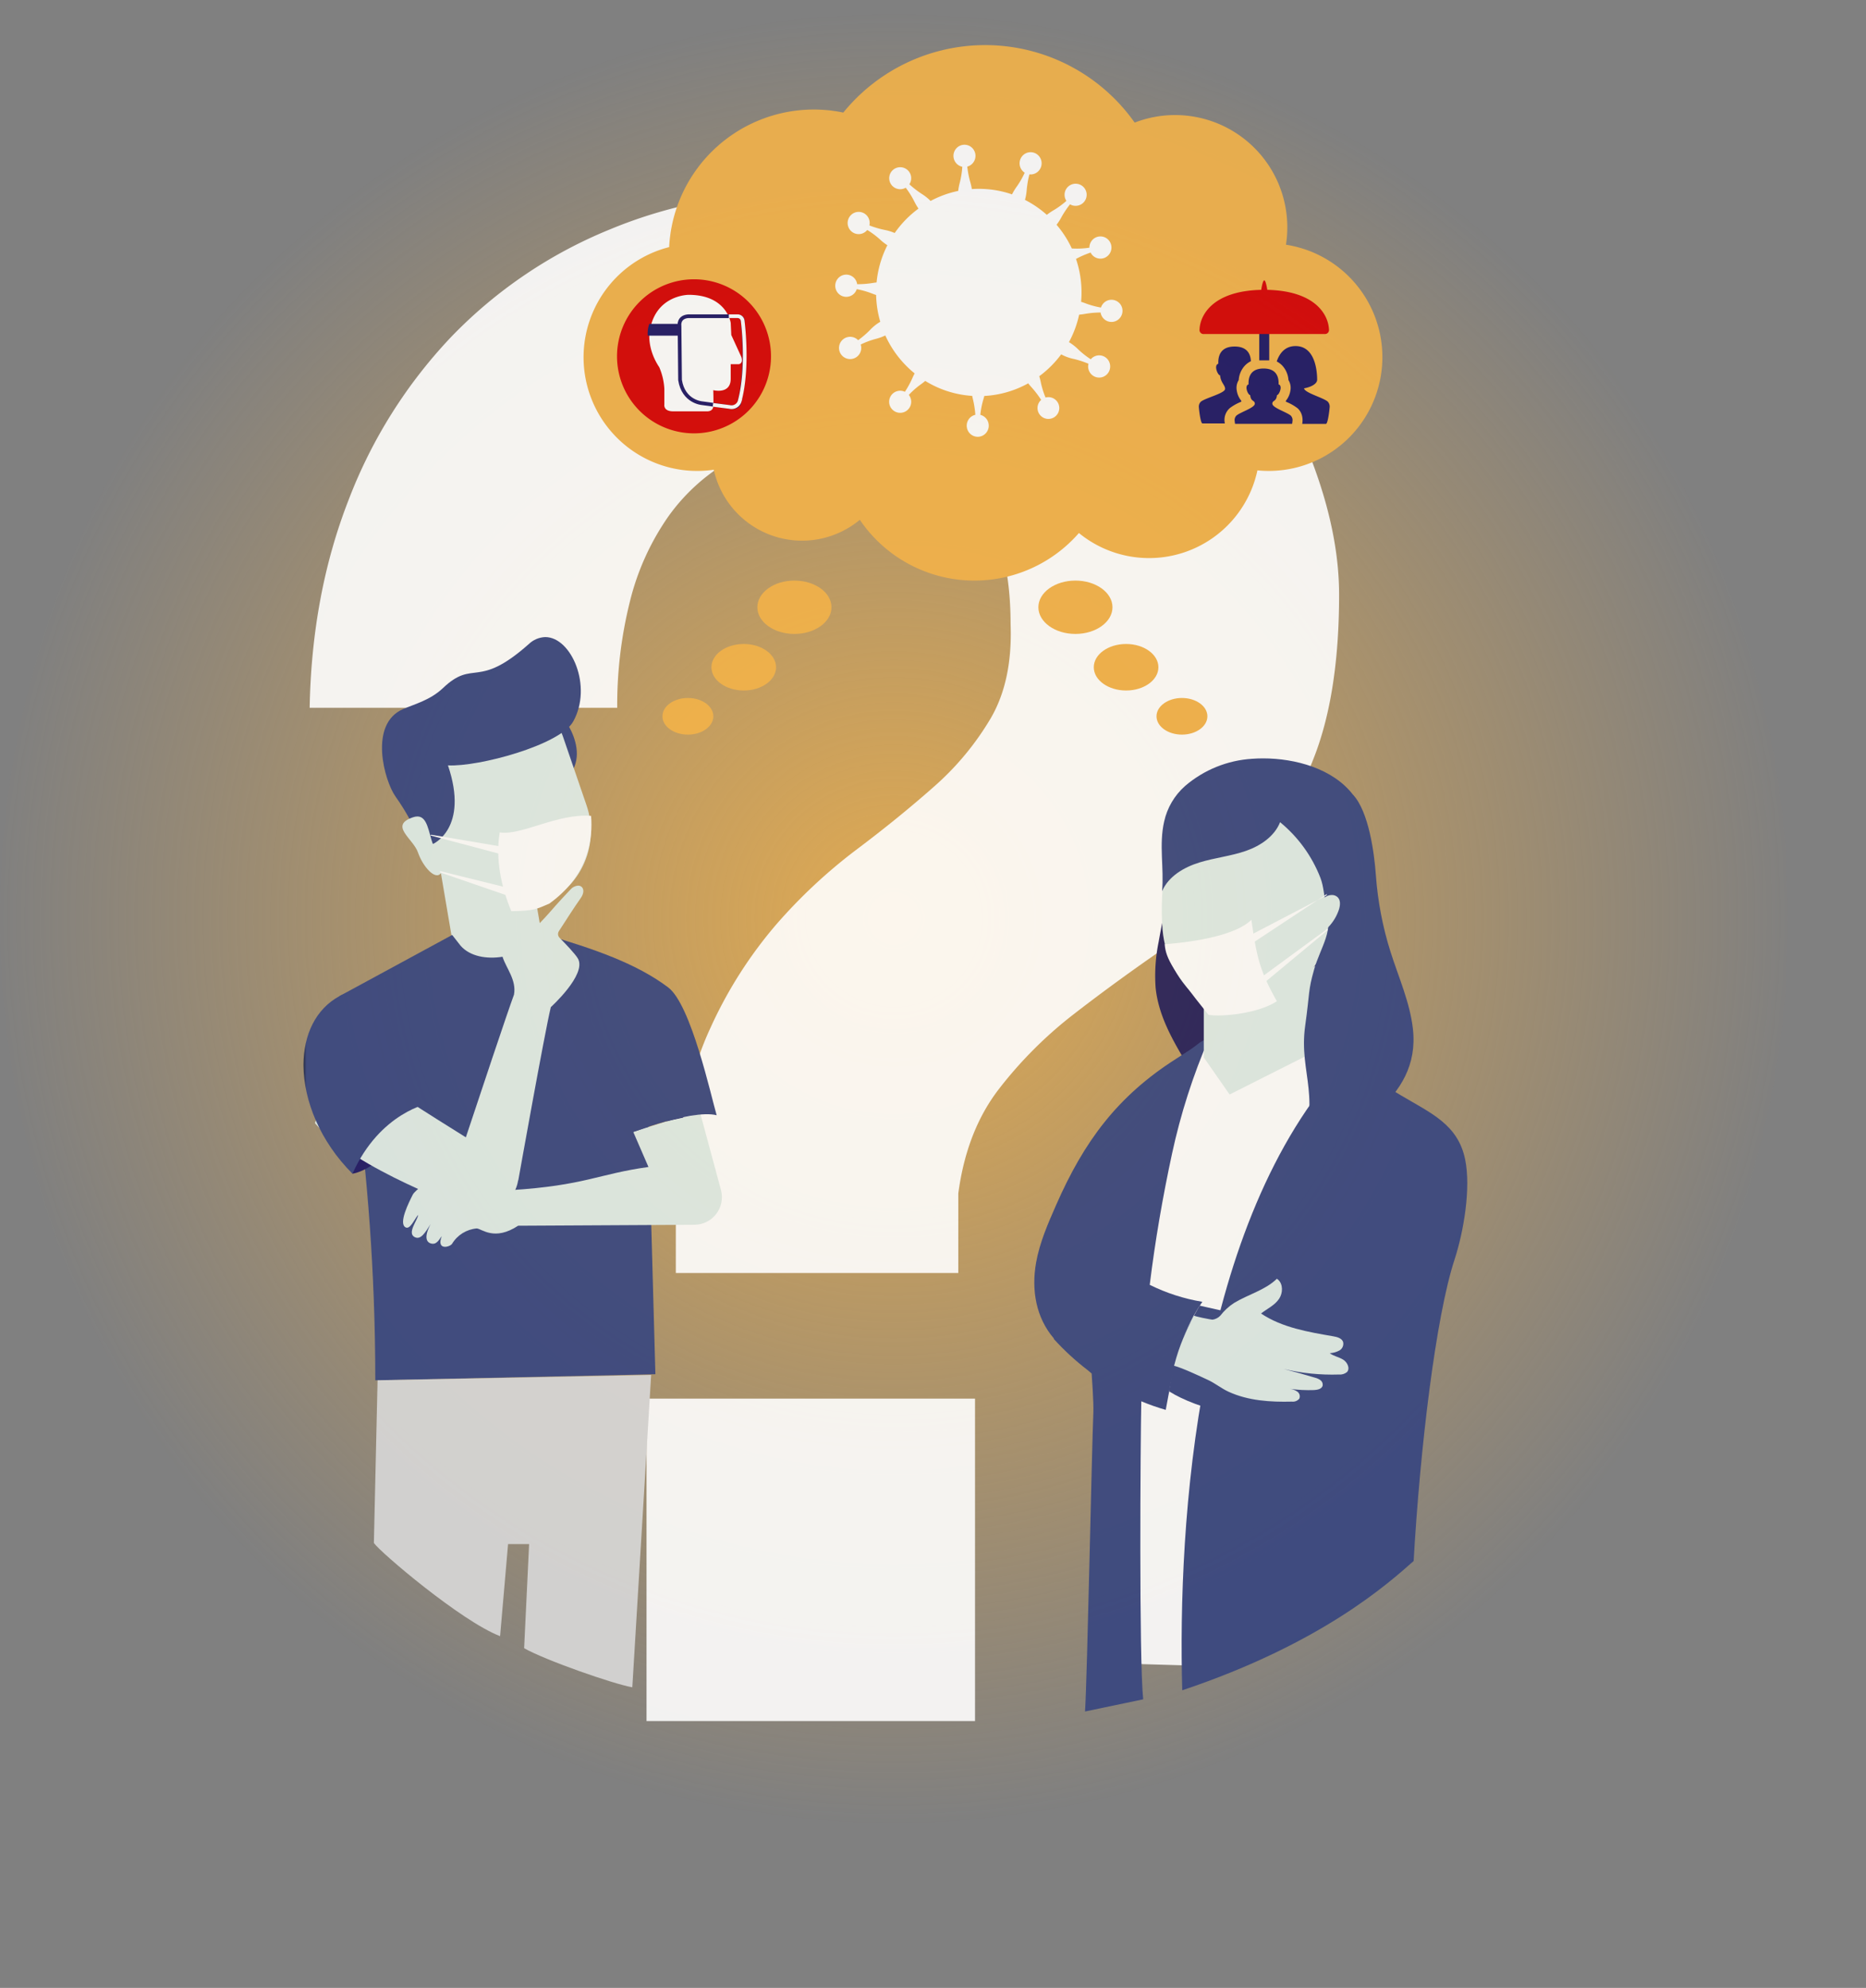 <svg xmlns="http://www.w3.org/2000/svg" xmlns:xlink="http://www.w3.org/1999/xlink" viewBox="0 0 620.95 661.15"><rect x="0" y="0" width="620.95" height="661.15" fill="#808080" stroke="none"/><defs><style>.a,.u,.y,.z{fill:none;}.b{opacity:0.837;fill:url(#a);}.c{opacity:0.894;}.d{clip-path:url(#b);}.e{fill:#1b1464;}.f{fill:#fff;}.g{clip-path:url(#c);}.h{fill:url(#d);}.i{clip-path:url(#e);}.j{fill:url(#f);}.k{clip-path:url(#g);}.l{fill:url(#h);}.m{clip-path:url(#i);}.n{fill:url(#j);}.o{clip-path:url(#k);}.p{fill:url(#l);}.q{clip-path:url(#m);}.r{fill:url(#n);}.s{fill:#f3b249;}.t{fill:#231d5a;}.u{stroke:#dadada;stroke-linecap:round;stroke-linejoin:round;stroke-width:0.625px;}.v{clip-path:url(#p);}.w{fill:url(#q);}.x{fill:#d80000;}.y{stroke:#1b1464;}.y,.z{stroke-miterlimit:10;stroke-width:1.231px;}.z{stroke:#fff;}.aa{fill:#d9d9d9;}.ab{clip-path:url(#s);}.ac{fill:url(#t);}.ad{clip-path:url(#u);}.ae{fill:url(#v);}.af{clip-path:url(#w);}.ag{fill:url(#x);}.ah{clip-path:url(#y);}.ai{fill:url(#z);}.aj{clip-path:url(#aa);}.ak{fill:url(#ab);}.al{clip-path:url(#ac);}.am{fill:url(#ad);}.an{clip-path:url(#ae);}.ao{fill:url(#af);}.ap{clip-path:url(#ag);}.aq{fill:url(#ah);}.ar{clip-path:url(#ai);}.as{fill:url(#aj);}.at{clip-path:url(#ak);}.au{fill:url(#al);}.av{clip-path:url(#am);}.aw{fill:url(#an);}.ax{clip-path:url(#ap);}.ay{fill:url(#aq);}</style><radialGradient id="a" cx="0.5" cy="0.5" r="0.5" gradientUnits="objectBoundingBox"><stop offset="0" stop-color="#f3b249"/><stop offset="1" stop-color="#f3b249" stop-opacity="0"/></radialGradient><clipPath id="b"><rect class="a" width="387.264" height="557.395"/></clipPath><clipPath id="c"><path class="a" d="M45.614,272.164l-.429.071,4.77,28.07a14.817,14.817,0,0,0,29.234-4.855L74.42,267.38l-16.232,2.7L42.925,265.3a45.592,45.592,0,0,0,2.689,6.866"/></clipPath><linearGradient id="d" x1="-0.924" y1="5.568" x2="-0.901" y2="5.568" gradientUnits="objectBoundingBox"><stop offset="0" stop-color="#adccb7"/><stop offset="1" stop-color="#e0ede9"/></linearGradient><clipPath id="e"><path class="a" d="M81.407,245.451l4.188.343c12.591-9.75-.931-24.424-.931-24.424l-10.793-.509c-5.02,11.568,7.536,24.59,7.536,24.59"/></clipPath><linearGradient id="f" x1="-2.347" y1="13.498" x2="-2.313" y2="13.498" gradientUnits="objectBoundingBox"><stop offset="0" stop-color="#1b2240"/><stop offset="0" stop-color="#1c2341"/><stop offset="1" stop-color="#364480"/></linearGradient><clipPath id="g"><path class="a" d="M70.748,222.159,37.867,233.438a6.838,6.838,0,0,0-4.25,8.686l9.677,28.207a26.411,26.411,0,0,0,33.554,16.413l.932-.319a26.412,26.412,0,0,0,16.413-33.554L86.26,229.746a12.2,12.2,0,0,0-15.512-7.587"/></clipPath><linearGradient id="h" x1="-0.487" y1="4.799" x2="-0.472" y2="4.799" xlink:href="#d"/><clipPath id="i"><path class="a" d="M74.958,199.219c-17.266,15.317-18.222,4.8-28.568,14.643-4.177,3.975-9.421,5.306-13.284,6.983-11.515,5-6.152,23.9-2.531,29.02C37.907,260.232,39.2,266.92,39.2,266.92l2.585-3.912h0l1.232,2.721s12.174-5.175,5.052-26.172c10.092.55,37.295-6.751,41.673-14.583,6.532-11.683-.624-28.087-9.28-28.087a8.26,8.26,0,0,0-5.5,2.333"/></clipPath><linearGradient id="j" x1="-0.289" y1="5.148" x2="-0.276" y2="5.148" xlink:href="#f"/><clipPath id="k"><path class="a" d="M36.469,256.809c-8.144,2.739.032,7.068,1.628,11.722s5.786,9.45,7.67,6.831c2.872-3.994-1.154-4.981-2.751-9.634-1.415-4.127-1.8-9.181-5.121-9.18a4.493,4.493,0,0,0-1.426.261"/></clipPath><linearGradient id="l" x1="-1.344" y1="13.708" x2="-1.296" y2="13.708" xlink:href="#d"/><clipPath id="m"><path class="a" d="M12.025,316.261s11.862,52.453,11.862,127.805l93.21-2.013L113.862,325.2c.071-7.953,2.057-7.848-5.306-10.856L79.114,296c-4.665,7.306-20.568,10.7-26.839,3.537l-2.8-3.576Z"/></clipPath><linearGradient id="n" x1="-0.114" y1="1.765" x2="-0.105" y2="1.765" xlink:href="#f"/><clipPath id="p"><path class="a" d="M258.7,388.661a1.059,1.059,0,0,0-.122,1.3,3.094,3.094,0,0,0,1.033.951l7.171,4.808a48.391,48.391,0,0,0-11.4-4.138,4.22,4.22,0,0,0-2.326.053,1.638,1.638,0,0,0-1.07,1.858c.224.713,1.021,1.048,1.727,1.293q1.732.6,3.465,1.206c.583.2,1.165.445,1.759.612a4.7,4.7,0,0,1,1.381.509q-1.525-.36-3.066-.655a7.683,7.683,0,0,0-2.812-.226c-.475.083-1.521.38-1.267,1.07a.83.83,0,0,0,.47.447,2.487,2.487,0,0,0,.65.144l1.751.223c.561.071,1.155.1,1.708.215a19.408,19.408,0,0,1,2.212.754c1.588.552,3.742,1.091,5.053,2.139,1.514,1.213,2.941,2.539,4.454,3.757a47.118,47.118,0,0,0,9.829,6.339c-.243-.12-1.761-8.731-2.52-10.73a17.965,17.965,0,0,0-5.422-7.863c-3.2-2.515-7.339-3.436-11.336-4.21a3.421,3.421,0,0,0-.631-.075,1.027,1.027,0,0,0-.691.217"/></clipPath><linearGradient id="q" x1="-9.138" y1="7.385" x2="-9.102" y2="7.385" xlink:href="#d"/><clipPath id="s"><path class="a" d="M292.416,547.174c46.45-15.574,68.556-35.541,77-43,2.167-37.731,7.365-81.175,13.625-100.293,3.038-9.286,5.484-23.717,3.514-33.279-2.411-11.662-11.346-15.34-21.58-21.425-6.153-3.657-12.161-7.651-18.383-11.24-49.434,53.449-55.73,153.233-54.176,209.237"/></clipPath><linearGradient id="t" x1="-0.99" y1="1.26" x2="-0.986" y2="1.26" xlink:href="#f"/><clipPath id="u"><path class="a" d="M295.1,334.082q-2.336,1.548-4.672,3.029c-19.615,12.471-30.718,27.541-40.013,48.731-2.72,6.188-5.457,12.445-6.635,19.1-1.607,9.072-.053,18.288,5.927,25.229l-.019.173a84.854,84.854,0,0,0,11.207,10.311c.838.713,1.371,1.158,1.371,1.158s.723,9.691.568,13.082c-.516,11.576-2.019,87.773-2.769,99.331l19.353-4.051c-1.4-13.361-.917-85.7-.626-99.124a70.883,70.883,0,0,0,8.132,2.857c2.365-12.8,4.559-25.008,12.183-35.941a62.229,62.229,0,0,1-17.509-5.646c1.792-14.61,4.3-29.158,7.407-43.559a207.42,207.42,0,0,1,12.336-38.5c-3.46,1.275-3.306,1.869-6.241,3.823"/></clipPath><linearGradient id="v" x1="-4.093" y1="1.014" x2="-4.076" y2="1.014" xlink:href="#f"/><clipPath id="w"><path class="a" d="M357.142,365.814c-1.906,2.161-13.221,24.173-18.2,32.285-10.316,16.827-21.861,25.409-21.861,25.409l-18.872-4.272a96.662,96.662,0,0,0-6.156,12.312c-2.77,6.772-4,16.211-4,16.211,9.612,6.036,27.837,10.2,38.676,8.3,13.831-2.428,24-10.75,31.709-24.1s24.282-51.506,24.01-58.894c-.193-5.2-9.366-10.4-17.1-10.4-3.252,0-6.249.921-8.213,3.149"/></clipPath><linearGradient id="x" x1="-2.001" y1="1.597" x2="-1.993" y2="1.597" gradientUnits="objectBoundingBox"><stop offset="0" stop-color="#1b2240"/><stop offset="1" stop-color="#364480"/></linearGradient><clipPath id="y"><path class="a" d="M309.665,418.348a18.47,18.47,0,0,0-4.57,4.218,4.424,4.424,0,0,1-2.621,1.343c-.216.033-6.327-1.127-6.194-1.41-2.689,5.689-4.633,9.254-6.583,16.745,2.738.692,8.722,3.516,11.283,4.71,2.431,1.134,4.423,2.808,6.837,3.918,6.571,3.024,13.972,3.467,21.071,3.29a2.791,2.791,0,0,0,2.481-.975,1.94,1.94,0,0,0-.652-2.352,5.674,5.674,0,0,0-2.467-.92,46.523,46.523,0,0,0,8.076.406c1.142-.064,2.553-.378,2.82-1.492a1.872,1.872,0,0,0-.753-1.811,5.437,5.437,0,0,0-1.88-.838q-5.175-1.551-10.407-2.89a70.006,70.006,0,0,0,18.456,1.859,3.666,3.666,0,0,0,2.663-.8c1.133-1.21.144-3.277-1.264-4.15s-3.15-1.142-4.468-2.148a7.519,7.519,0,0,0,3.221-.889,2.574,2.574,0,0,0,1.223-2.87c-.45-1.226-1.953-1.624-3.238-1.846-8.354-1.444-17.015-2.878-24.064-7.587,2.017-1.577,4.6-2.74,6.046-4.944,1.256-1.917,1.3-4.815-.355-6.3a3.512,3.512,0,0,0-.412-.317c-3.931,3.816-9.568,5.205-14.249,8.052"/></clipPath><linearGradient id="z" x1="-4.938" y1="3.584" x2="-4.921" y2="3.584" xlink:href="#d"/><clipPath id="aa"><path class="a" d="M316.511,320.051c-8.225-1.334-13.175-1.851-16.929-9.1V336.7l8.6,12.318L337.3,334.349V305.863c-4.8,2.614-15.717,15.1-20.794,14.188"/></clipPath><linearGradient id="ab" x1="-6.134" y1="4.942" x2="-6.113" y2="4.942" xlink:href="#d"/><clipPath id="ac"><path class="a" d="M298.995,247.207c-3.967,2.246-9.652,6.127-9.97,10.935-.318,4.83-2.218,8.388-2.537,13.218-.506,7.652-1.293,15.275-.624,22.909a33.848,33.848,0,0,0,12.769,23.6,19.853,19.853,0,0,0,10.479,4.472,21.341,21.341,0,0,0,9.956-2.161,43.811,43.811,0,0,0,19.211-16.519c4.388-6.921,5.74-14.057,6.762-22.015.377-2.929,1.23-5.6,1.428-8.616q.4-6.1.808-12.2a13.539,13.539,0,0,0-5.6-11.763c-3.765-2.845-8.088-2.66-12.489-2.95l-10.824-.715-.225-.016q-5.412-.357-10.824-.714c-.725-.048-1.326-.075-1.842-.075-2.613,0-3.048.676-6.477,2.617"/></clipPath><linearGradient id="ad" x1="-3.252" y1="3.412" x2="-3.24" y2="3.412" gradientUnits="objectBoundingBox"><stop offset="0" stop-color="#adccb7"/><stop offset="0.885" stop-color="#e0ede9"/><stop offset="1" stop-color="#e0ede9"/></linearGradient><clipPath id="ae"><path class="a" d="M315.671,237.365a37.815,37.815,0,0,0-22.3,9.037,22.1,22.1,0,0,0-6.971,11.814c-1.784,7.75,0,15.435-.692,23.178,2.127-4.93,7.234-7.931,12.36-9.524s10.553-2.12,15.62-3.9c4.791-1.681,9.458-4.839,11.287-9.518a45.006,45.006,0,0,1,13.406,18.473c1.148,2.962,1.182,6.115,1.921,9.19.957,3.981,1.185,6.97-.167,11.038-1.141,3.433-2.808,6.68-3.8,10.159-2.1,7.349-1.416,7.466-3.008,18.846-2.285,16.323,6.309,23.857-3.1,46.269,17.014-10.559,41.613-21.31,38.955-45.162-.984-8.838-4.72-17.091-7.414-25.565a111.054,111.054,0,0,1-4.917-25.634c-.52-7.218-2.321-21.182-7.7-26.864-6.683-8.562-19.042-11.973-29.833-11.973-1.242,0-2.462.045-3.651.133"/></clipPath><linearGradient id="af" x1="-2.562" y1="2.217" x2="-2.552" y2="2.217" xlink:href="#f"/><clipPath id="ag"><path class="a" d="M119.993,358.187c-3.387,1.026-10.261,3.283-10.261,3.283l5.055,11.658c-16.807,2.327-21.057,6.144-45.863,7.709l.007.033c-.26-.056-21.971-4.721-25.166-4.021-1.562.343-6.64,3.96-7.422,5.511-1.316,2.61-4.744,9.406-2.446,10.809,1.558.952,2.909-2.571,4.262-4.132-.192,1.821-3.792,6.032-1.182,7.4,2.047,1.073,3.525-1.506,5.333-4.336-2.48,4.645-1.067,5.986-.266,6.334,2.282.993,3.209-1.5,3.955-2.279-1.878,4.82,2.694,3.647,3.442,2.511a10.652,10.652,0,0,1,8.208-5.1c1.7.11,5.853,4.3,13.764-.9,10.792-.075,41.615-.233,58.677-.317a9.188,9.188,0,0,0,8.865-11.424l-6.857-25.4s-8.72,1.641-12.105,2.667"/></clipPath><linearGradient id="ah" x1="-0.29" y1="4.441" x2="-0.281" y2="4.441" xlink:href="#d"/><clipPath id="ai"><path class="a" d="M75.564,308.974c-.319.057-.756.144-1.334.271-.006.3,6.793,4.013,6.773,4.309,9.439,9.441,14.364,23.563,13.833,25.213l10.485,24.361s23.4-9.424,32.16-7.215c-1.838-6.231-8.5-36.788-16.143-42.524C110.915,305.566,97.3,300.72,79.189,295.45c-11.96,12.783-5.873,13.636-3.625,13.524"/></clipPath><linearGradient id="aj" x1="-0.626" y1="2.975" x2="-0.615" y2="2.975" xlink:href="#f"/><clipPath id="ak"><path class="a" d="M88.867,280.808c-.75.752-4.534,4.821-6.906,7.586-.587.685-8.124,9.278-10.09,8.416-2.07-.907-1.966-2.2-2.97-4.742-.307-.778-.937-1.943-3.277-3.569-1.586-1.1-4.588-1.09-4.748.561-.088.9,1.412,2.839,1.625,4.4.224,1.649,3.068,7.738,3.786,9.924,1.217,3.7,4.628,7.584,3.761,12.408-2.175,5.867-11.442,33.675-16.025,47.471-11.176-6.992-29.252-18.112-42.61-28.672L3.785,358.552c13.591,15.529,50.875,28.609,50.875,28.609l.029-.056a12.322,12.322,0,0,0,16.73-9.542l.052.017s8.859-49.661,10.83-57.625c0,0,11.938-10.787,9.047-16.085-.833-1.53-4.383-5.2-6.145-6.983a1.742,1.742,0,0,1-.221-2.19c1.7-2.606,5.091-7.948,7.218-10.931,1.692-2.374.812-4.22-.82-4.22a3.7,3.7,0,0,0-2.513,1.262"/></clipPath><linearGradient id="al" x1="0.151" y1="2.17" x2="0.158" y2="2.17" xlink:href="#d"/><clipPath id="am"><path class="a" d="M12.025,316.261C4.007,320.607.044,329.156,0,339.054v.33c.051,11.713,5.556,25.265,16.293,35.977,9.176-20.527,25.577-23.436,25.577-23.436s-8.153-14.411-16.986-21.978C19.5,325.336,19.24,315.5,14.554,315.5a5.391,5.391,0,0,0-2.529.763"/></clipPath><linearGradient id="an" x1="0" y1="4.041" x2="0.024" y2="4.041" xlink:href="#f"/><clipPath id="ap"><path class="a" d="M340.745,282.945a9.335,9.335,0,0,0-2.89,2.175l-1.455,10.9.25.5a15.385,15.385,0,0,0,7.877-8.921c.466-1.4.654-3.133-.382-4.184a2.725,2.725,0,0,0-1.973-.749,3.862,3.862,0,0,0-1.427.279"/></clipPath><linearGradient id="aq" x1="-24.167" y1="16.969" x2="-24.094" y2="16.969" xlink:href="#d"/></defs><g transform="translate(-971 -805)"><ellipse class="b" cx="297.5" cy="305.5" rx="297.5" ry="305.5" transform="translate(971 805)"/><g class="c" transform="translate(1072 820)"><g class="d"><path class="e" d="M137.481,355.913l-11.394-7.255-6.429,6.238,2.586,6.1s9.877.578,15.237-5.082"/><path class="f" d="M14.927,151.47A163.413,163.413,0,0,1,49.044,97.157,153.76,153.76,0,0,1,101.96,61.3q30.974-12.876,69.279-12.882,49.431,0,82.508,13.577t53.265,33.77q20.187,20.2,28.9,43.516,8.7,23.337,8.7,43.517,0,33.418-8.7,55a135.731,135.731,0,0,1-21.585,36.907,144,144,0,0,1-28.547,26.11q-15.666,10.8-29.591,21.584a138.482,138.482,0,0,0-24.717,24.717q-10.8,13.937-13.577,34.813v26.457h-94V377.062q2.093-29.927,11.488-50.127a144.006,144.006,0,0,1,21.932-34.464,175.4,175.4,0,0,1,26.459-24.719q13.921-10.443,25.762-20.888a93.578,93.578,0,0,0,19.148-22.976q7.311-12.534,6.61-31.333,0-32.017-15.667-47.345T176.108,129.9q-18.8,0-32.376,7.31a64.624,64.624,0,0,0-22.281,19.5A84.538,84.538,0,0,0,108.57,185.24a141.814,141.814,0,0,0-4.177,35.162H2.046q.686-37.6,12.881-68.932M223.459,557.4H114.146V450.169H223.459Z"/></g><g class="g"><rect class="h" width="43.334" height="52.826" transform="translate(36.951 266.045) rotate(-7.125)"/></g><g class="i"><rect class="j" width="29.335" height="24.933" transform="translate(68.851 220.861)"/></g><g class="k"><rect class="l" width="66.534" height="69.984" transform="translate(32.393 221.494)"/></g><g class="m"><rect class="n" width="74.682" height="70.034" transform="translate(21.591 196.886)"/></g><g class="o"><rect class="p" width="20.871" height="21.961" transform="translate(27.761 256.562) rotate(-1.507)"/></g><g class="q"><rect class="r" width="105.072" height="148.105" transform="translate(12.025 295.961)"/></g><g class="d"><path class="e" d="M16.293,375.361,5.011,352.152l9.714-1.705,15.856,15.367s-7.538,8.422-14.288,9.547"/><path class="s" d="M136.378,223.234c0,3.365-3.791,6.092-8.467,6.092s-8.467-2.727-8.467-6.092,3.791-6.092,8.467-6.092,8.467,2.728,8.467,6.092"/><path class="s" d="M157.251,206.919c0,4.273-4.814,7.737-10.753,7.737s-10.754-3.464-10.754-7.737,4.815-7.737,10.754-7.737,10.753,3.464,10.753,7.737"/><path class="s" d="M175.69,186.967c0,4.9-5.521,8.873-12.331,8.873s-12.332-3.973-12.332-8.873,5.521-8.873,12.332-8.873,12.331,3.973,12.331,8.873"/><path class="s" d="M283.851,223.234c0,3.365,3.791,6.092,8.467,6.092s8.467-2.727,8.467-6.092-3.791-6.092-8.467-6.092-8.467,2.728-8.467,6.092"/><path class="s" d="M262.978,206.919c0,4.273,4.814,7.737,10.754,7.737s10.752-3.464,10.752-7.737-4.815-7.737-10.752-7.737-10.754,3.464-10.754,7.737"/><path class="s" d="M244.538,186.967c0,4.9,5.521,8.873,12.331,8.873s12.332-3.973,12.332-8.873-5.521-8.873-12.332-8.873-12.331,3.973-12.331,8.873"/><path class="s" d="M326.928,66.395a37.344,37.344,0,0,0-50.349-40.618,60.884,60.884,0,0,0-96.955-3.336,48.206,48.206,0,0,0-57.95,44.746,37.807,37.807,0,0,0,14.848,74.04,30.086,30.086,0,0,0,48.6,16.651,46.1,46.1,0,0,0,72.909,4.4,36.865,36.865,0,0,0,59.4-20.837c1.225.12,2.464.188,3.719.188a37.838,37.838,0,0,0,5.786-75.235"/><path class="t" d="M283.561,313.555c1.792,17.285,16.449,30.509,21.343,47.184,5.041-5.145,8.14-10.089,15.432-12.059,6-1.622,12.752-1.717,17.978-5.466,5.679-4.075,7.8-11.591,7.985-18.578s-1.161-13.971-.672-20.943c.362-5.144,1.717-10.172,2.234-15.3s.1-10.614-2.751-14.913c-3.192-4.812-8.812-7.311-14.127-9.565a71.177,71.177,0,0,0-13.235-4.61c-4.25-.877-9.311-1.238-13.217.926-3.149,1.745-6.867,2.308-9.944,4.074-2.515,1.443-7.4,4.567-8.029,7.608-.346,1.678.636,4.434.669,6.237a50.092,50.092,0,0,1-.4,6.826c-.527,4.44-1.49,8.813-2.251,13.216a56.254,56.254,0,0,0-1.018,15.367"/><path class="f" d="M278.825,538.466q6.868.207,13.745.4c-1.876-55.315,18.718-158.314,54.022-200.934a98.744,98.744,0,0,0-14.9-7.221,49.3,49.3,0,0,0-19.149-3.4c-2.6.112-11.614,4.531-14.144,5.469-5.38,12.583-13.421,22.639-16.312,36.082-8.676,40.279-7.55,128.769-3.264,169.6"/><path class="u" d="M279.907,345.62a61.507,61.507,0,0,0-3.083,8.1q4.789,1.95,9.579,3.9l-6.39,4.806c2.391,7.906,3.133,10.362,5.524,18.269"/></g><g class="v"><rect class="w" width="27.55" height="22.878" transform="translate(251.751 388.444)"/></g><g class="d"><path class="f" d="M271.505,85.828a3.644,3.644,0,0,0-5.183-.087,3.7,3.7,0,0,0-.949,1.547,27.329,27.329,0,0,1-5.016-1.355c-.567-.22-1.1-.4-1.6-.55.091-1.022.14-2.056.14-3.1a34.713,34.713,0,0,0-1.835-11.169c.028-.016.055-.029.084-.045A31.63,31.63,0,0,1,261.925,69a3.649,3.649,0,0,0,6.51.052,3.712,3.712,0,0,0-1.535-4.993,3.651,3.651,0,0,0-4.952,1.549,3.716,3.716,0,0,0-.422,1.769,27.447,27.447,0,0,1-5.186.291c-.23-.011-.452-.019-.67-.024a34.558,34.558,0,0,0-5.078-7.89,17.516,17.516,0,0,0,1.583-2.45,32.148,32.148,0,0,1,2.9-4.352,3.617,3.617,0,0,0,2.171.491,3.676,3.676,0,1,0-3.38-1.636,27.543,27.543,0,0,1-4.2,3.085,19.383,19.383,0,0,0-2.312,1.564,34.241,34.241,0,0,0-7.273-4.976,16.854,16.854,0,0,0,.575-3.323,32.3,32.3,0,0,1,.9-5.167,3.618,3.618,0,0,0,2.181-.443,3.712,3.712,0,0,0,1.418-5.028,3.648,3.648,0,0,0-4.985-1.431,3.714,3.714,0,0,0-1.418,5.029,3.662,3.662,0,0,0,1.238,1.323,27.976,27.976,0,0,1-2.59,4.541,18.8,18.8,0,0,0-1.63,2.668,33.863,33.863,0,0,0-11.05-1.843c-.779,0-1.553.029-2.32.081a18.2,18.2,0,0,0-.524-2.331,32.174,32.174,0,0,1-1-5.147,3.642,3.642,0,0,0,1.88-1.2A3.72,3.72,0,0,0,222.3,34a3.643,3.643,0,0,0-5.162.465,3.718,3.718,0,0,0,.46,5.207,3.635,3.635,0,0,0,1.626.789,28.138,28.138,0,0,1-.808,5.175,19.446,19.446,0,0,0-.553,2.865,33.763,33.763,0,0,0-9.192,3.338,16,16,0,0,0-2.941-2.348,31.6,31.6,0,0,1-4.12-3.2,3.657,3.657,0,1,0-2.948,1.635,3.633,3.633,0,0,0,1.738-.492,28.059,28.059,0,0,1,2.783,4.424,19.158,19.158,0,0,0,1.464,2.522,34.472,34.472,0,0,0-7.916,8.117,16.171,16.171,0,0,0-3.427-1.042,31.56,31.56,0,0,1-4.989-1.478,3.707,3.707,0,0,0-.192-2.235,3.654,3.654,0,0,0-4.8-1.985,3.707,3.707,0,0,0-1.967,4.836,3.651,3.651,0,0,0,6.237.892,27.681,27.681,0,0,1,4.183,3.106,18.519,18.519,0,0,0,2.513,1.975A34.466,34.466,0,0,0,190.7,78.939c-.407.043-.832.1-1.278.178a31.486,31.486,0,0,1-5.185.4,3.7,3.7,0,0,0-.965-2.023,3.643,3.643,0,0,0-5.181-.142,3.719,3.719,0,0,0-.141,5.226,3.658,3.658,0,0,0,6.146-1.4,27.435,27.435,0,0,1,5,1.41c.51.2.992.375,1.451.522a34.707,34.707,0,0,0,1.379,8.914,15.161,15.161,0,0,0-3.407,2.728,31.775,31.775,0,0,1-3.957,3.4,3.627,3.627,0,0,0-1.959-1.062,3.7,3.7,0,1,0,2.934,4.309,3.719,3.719,0,0,0-.116-1.816,27.5,27.5,0,0,1,4.866-1.83,17.8,17.8,0,0,0,3.321-1.182,34.555,34.555,0,0,0,9.761,12.622c-.251.464-.5.971-.737,1.525a32.119,32.119,0,0,1-2.511,4.593,3.614,3.614,0,0,0-2.206-.3,3.672,3.672,0,1,0,3.51,1.329,27.662,27.662,0,0,1,3.913-3.446c.582-.413,1.1-.816,1.553-1.208a33.777,33.777,0,0,0,15.631,4.982c.069.357.149.728.246,1.114a32.379,32.379,0,0,1,.8,5.183,3.642,3.642,0,0,0-1.924,1.126,3.72,3.72,0,0,0,.259,5.222,3.643,3.643,0,0,0,5.177-.262,3.719,3.719,0,0,0-.26-5.221,3.635,3.635,0,0,0-1.593-.852,28.052,28.052,0,0,1,1.006-5.14c.123-.4.228-.78.32-1.148a33.76,33.76,0,0,0,14.606-4.2c.333.438.711.89,1.139,1.355a32.125,32.125,0,0,1,3.167,4.161,3.621,3.621,0,1,0,1.46-.792,27.977,27.977,0,0,1-1.563-5,21.019,21.019,0,0,0-.528-2.087,34.511,34.511,0,0,0,7.294-7.276,14.972,14.972,0,0,0,4.141,1.518,31.673,31.673,0,0,1,4.95,1.609,3.7,3.7,0,0,0,.133,2.24,3.655,3.655,0,0,0,4.742,2.111,3.708,3.708,0,0,0,2.093-4.783,3.65,3.65,0,0,0-6.212-1.056,27.715,27.715,0,0,1-4.1-3.216,16.975,16.975,0,0,0-3.158-2.486,34.448,34.448,0,0,0,3.389-9.139,18.38,18.38,0,0,0,1.962-.257,31.68,31.68,0,0,1,5.181-.457,3.688,3.688,0,0,0,.986,2.012,3.642,3.642,0,0,0,5.182.087,3.719,3.719,0,0,0,.087-5.227"/><path class="e" d="M309.995,125.956h18.979a11.587,11.587,0,0,0,.152-1.248,2.12,2.12,0,0,0-.6-1.483h.007c-1.422-1.195-6.161-2.61-6.132-3.979.025-1.2,1.338-.575,1.537-2.845.434,0,1.049-1.093,1.193-2.049s-.231-1.413-.65-1.5c.1-2.448-.686-5.292-5-5.292s-5.1,2.844-5,5.292c-.421.088-.795.549-.654,1.5s.762,2.049,1.2,2.049c.2,2.27,1.512,1.642,1.539,2.845.03,1.369-4.712,2.784-6.134,3.979h.008a2.119,2.119,0,0,0-.6,1.483,11.9,11.9,0,0,0,.15,1.248"/><rect class="e" width="3.313" height="9.51" transform="translate(318.049 95.341)"/><path class="e" d="M308.3,120.685a15.94,15.94,0,0,1,3.313-1.893c.154-.073.33-.156.514-.245-.039-.1-.075-.209-.109-.319a6.971,6.971,0,0,1-1.465-3.38,4.888,4.888,0,0,1,.656-3.442,7.829,7.829,0,0,1,2.06-4.819,7.052,7.052,0,0,1,1.992-1.454c-.112-2.419-1.236-4.882-5.418-4.882-4.677,0-5.533,3.081-5.422,5.739-.454.1-.86.592-.7,1.626s.822,2.224,1.293,2.221c.214,2.464,1.64,3.173,1.667,4.479.032,1.483-6.568,3.017-8.112,4.313h.008a2.29,2.29,0,0,0-.643,1.605c-.023.26.515,5.593,1.208,5.593H306.6a5.224,5.224,0,0,1,1.7-5.142"/><path class="e" d="M340.808,118.549h.007c-1.569-1.32-7.6-2.873-7.873-4.387,2.567-.476,4.365-1.579,4.365-2.869,0-1.724-.21-11.194-7.187-11.194-3.559,0-5.354,2.469-6.261,5.113a7.084,7.084,0,0,1,1.842,1.376,7.841,7.841,0,0,1,2.059,4.818,4.883,4.883,0,0,1,.653,3.442,6.957,6.957,0,0,1-1.463,3.381c-.035.109-.072.216-.111.318l.517.246a15.875,15.875,0,0,1,3.311,1.892s2.3,1.6,1.676,5.294h7.876c.721,0,1.282-5.485,1.263-5.755a2.411,2.411,0,0,0-.674-1.675"/><path class="x" d="M320.718,81.4c-.2-1.235-.577-3.157-1.011-3.157s-.816,1.922-1.013,3.157c-16.242.376-20.309,8.481-20.521,13.126a1.356,1.356,0,0,0,1.486,1.57h40.093a1.356,1.356,0,0,0,1.487-1.57c-.212-4.645-4.28-12.75-20.521-13.126"/><path class="x" d="M129.946,77.886a25.621,25.621,0,1,0,25.622,25.622,25.622,25.622,0,0,0-25.622-25.622"/><path class="f" d="M145.7,103.727c.739,2.22-.85,2.407-.85,2.407h-2.69v4.88c-.035,5.261-5.805,3.756-5.805,3.756s.142,3.78,0,5.44-1.983,1.6-1.983,1.6H123.05c-3.39,0-2.974-2.266-2.974-2.266v-5.2a21.126,21.126,0,0,0-1.7-7.221c-3.965-5.946-3.258-11.185-3.258-11.185,1.469-12.884,13.026-12.884,13.026-12.884,12.757,0,14.018,9.344,14.018,9.344l.188,4.019Z"/><path class="e" d="M115.071,92.712H125.3l.062,3.919H114.554a9.4,9.4,0,0,1,.517-3.919"/><path class="y" d="M125.127,93.4s-.52-2.921,2.866-3.229H144.46s1.847.154,1.692,1.616c0,0,1.847,16.081-1.23,27.469,0,0-.432,1.54-3.294,1.078L132.61,119.1s-6.178-.44-7.308-7.7Z"/><path class="z" d="M141.534,90.167h2.925a1.726,1.726,0,0,1,1.693,1.616s2.045,15.312-1.033,26.7a2.808,2.808,0,0,1-3.271,1.88l-.22-.033-5.378-.687"/><path class="aa" d="M23.416,498.174c2,3,29,26,42,31l2.652-30.62h7.007l-1.659,34.62c7,4,30,12,36,13l6.267-103.886-91.036,1.778-1.231,54.108"/></g><g class="ab"><rect class="ac" width="227.962" height="151.125" transform="translate(235.859 531.548) rotate(-74.141)"/></g><g class="ad"><rect class="ae" width="59.168" height="223.965" transform="translate(242.171 330.259)"/></g><g class="af"><rect class="ag" width="134.114" height="134.161" transform="matrix(0.743, -0.669, 0.669, 0.743, 240.673, 405.288)"/></g><g class="ah"><rect class="ai" width="58.661" height="41.043" transform="translate(289.697 410.296)"/></g><g class="aj"><rect class="ak" width="47.999" height="51.761" transform="translate(288.333 309.027) rotate(-15.709)"/></g><g class="al"><rect class="am" width="84.333" height="94.018" transform="translate(261.253 252.805) rotate(-18.939)"/></g><g class="an"><rect class="ao" width="107.201" height="147.125" transform="matrix(0.988, -0.156, 0.156, 0.988, 263.835, 240.506)"/></g><g class="ap"><rect class="aq" width="108.807" height="45.455" transform="translate(31.599 355.52)"/></g><g class="ar"><rect class="as" width="90.926" height="92.18" transform="translate(41.432 351.189) rotate(-65.165)"/></g><g class="at"><rect class="au" width="140.447" height="133.458" transform="translate(-44 361.54) rotate(-59.767)"/></g><g class="av"><rect class="aw" width="41.87" height="59.863" transform="translate(0 315.498)"/></g><g class="d"><path class="f" d="M301.148,322.525c4.612.744,16.707-.486,22.756-4.532-5.689-10.027-6.759-14.8-8.477-27.082-4.91,4.909-17.686,7.254-28.844,8.146.331,4.789,2.972,9.028,14.565,23.468"/><path class="f" d="M316.364,298.284l24.189-15.973-.135.508L315.553,295.78Z"/><path class="f" d="M313.9,316.673l27-22.4-.15-.391-27.664,20.286Z"/><path class="f" d="M81.78,285.535c-4.261,1.854-5.142,2.4-12.628,2.514-3.357-8.036-5.339-17.285-3.852-26.2,7.1,1.156,19.226-6.4,30.384-5.5.661,7.046-.66,19.706-13.9,29.192"/><path class="f" d="M66.564,269.333,42.18,262.838l.33-.22,24.865,4.211Z"/><path class="f" d="M68.822,283.2l-23.489-8.087.15-.39,24.15,5.973Z"/></g><g class="ax"><rect class="ay" width="13.816" height="16.268" transform="translate(331.091 285.144) rotate(-25.017)"/></g></g></g></svg>
